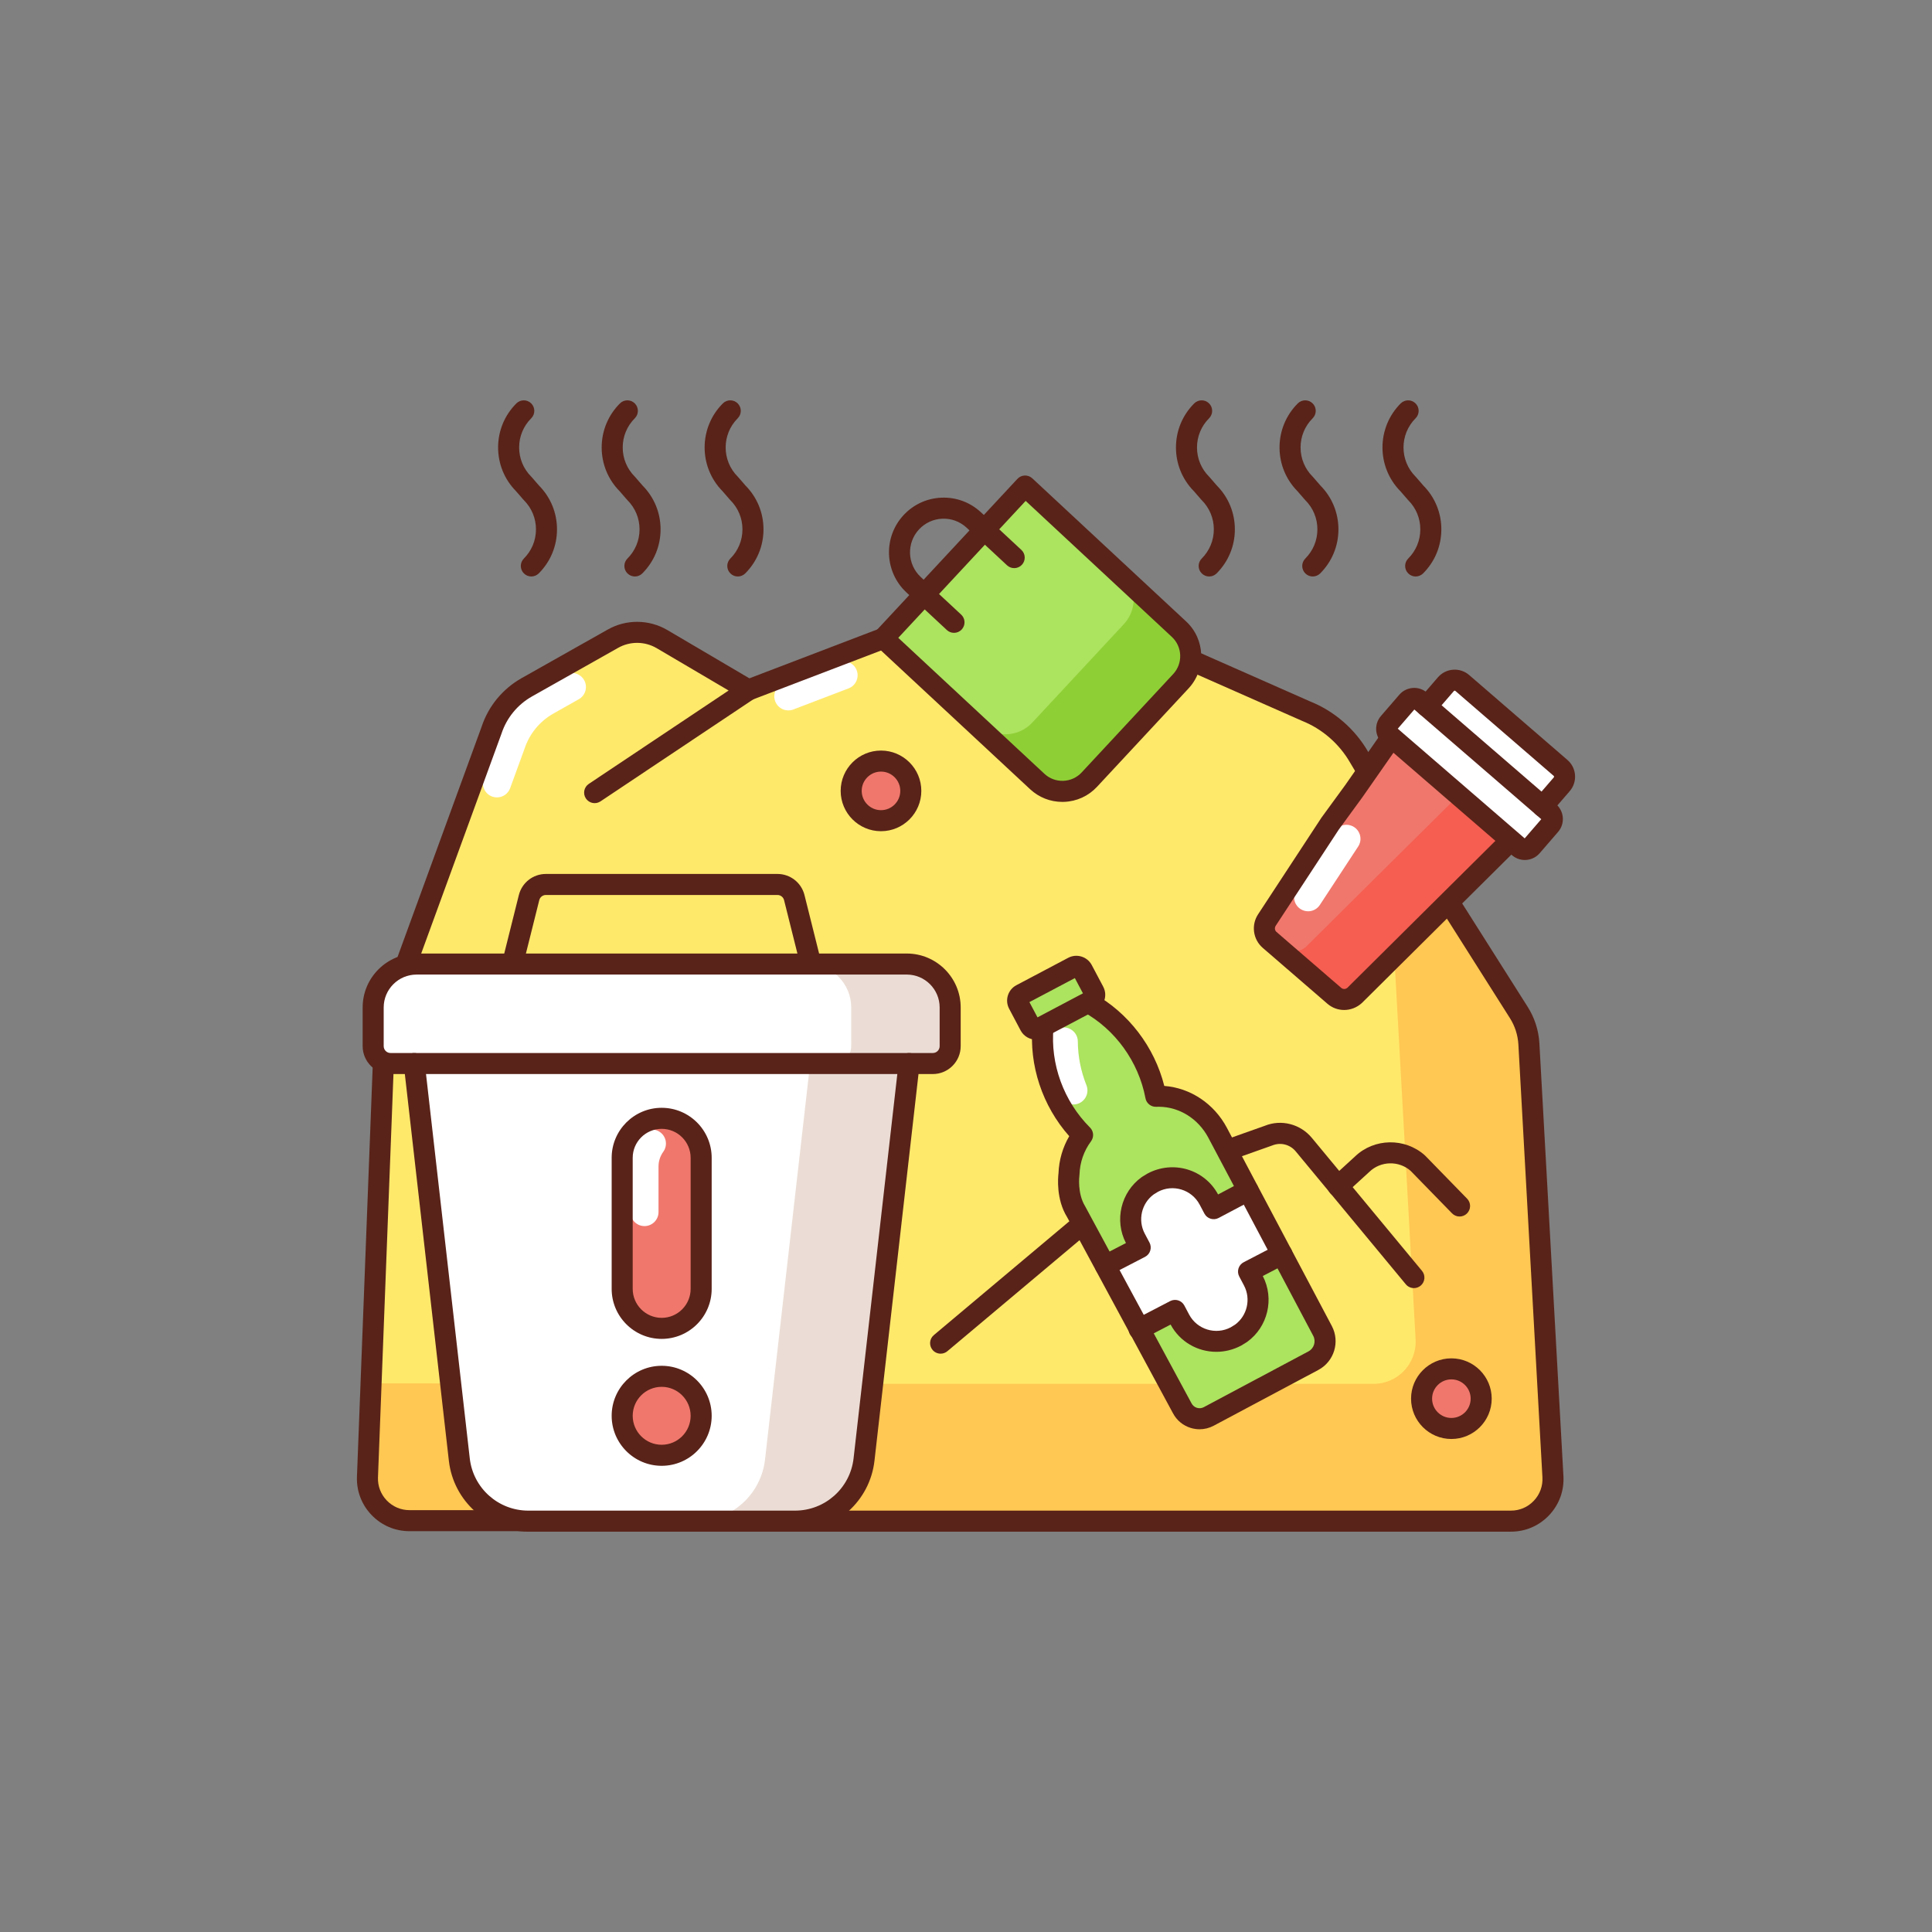 <svg id="&#x421;&#x43B;&#x43E;&#x439;_1" enable-background="new 0 0 5000 5000" viewBox="0 0 5000 5000" xmlns="http://www.w3.org/2000/svg"><rect x="0" y="0" width="5000" height="5000" fill="#808080" stroke="none"/><g><g><g><path d="m1936.845 1785.596-223.537-131.569c-39.053-22.986-87.394-23.43-126.863-1.166l-222.899 125.738c-43.27 24.409-75.884 64.073-91.472 111.243l-222.303 608.804-57.473 248.041-41.313 1075.971c-2.218 61.637 47.148 112.813 108.826 112.813h354.46l647.945 1.241h1848.042c62.516 0 112.196-52.517 108.729-114.937l-62.222-1119.996c-1.624-29.234-10.781-57.552-26.581-82.202l-180.316-284.653-210.986-339.166-21.955-36.91c-31.188-53.749-79.487-95.496-137.184-118.575l-300.267-132.636-793.235-55.554z" fill="#ffe96b"/></g><g><path d="m2040.209 1838.539c-14.613 0-28.389-8.886-33.915-23.351-7.156-18.725 2.224-39.708 20.95-46.864l142.993-54.641c18.743-7.156 39.711 2.229 46.862 20.952 7.156 18.725-2.224 39.708-20.95 46.864l-142.993 54.641c-4.262 1.628-8.645 2.399-12.947 2.399z" fill="#fff"/></g><g><path d="m3910.245 3936.725h-1847.965l-647.936-1.27h-354.453c-61.71 0-111.076-51.182-108.896-112.707l9.252-242.659h98.736l647.932 1.272h1847.97c62.433 0 112.162-52.452 108.714-114.887l-55.175-992.406-7.081-127.591c-1.631-29.22-10.705-57.532-26.498-82.217l-106.534-168.245 35.572-48.821 35.39-50.819 210.171 337.762.363.727 180.404 284.762c15.792 24.683 24.867 52.995 26.497 82.217l62.255 1119.997c3.448 62.433-46.099 114.885-108.718 114.885z" fill="#ffc852"/></g><g><path d="m1375.05 1491.927c-6.97 0-13.936-2.659-19.253-7.974-10.63-10.632-10.63-27.869.004-38.501 20.161-20.163 31.27-46.973 31.27-75.491 0-28.516-11.109-55.325-31.27-75.489-.456-.454-.891-.924-1.312-1.407l-18.885-21.763c-30.002-30.366-46.512-70.553-46.512-113.276 0-43.06 16.771-83.544 47.221-113.992 10.63-10.632 27.871-10.628 38.501 0 10.63 10.632 10.63 27.869-.004 38.501-20.161 20.163-31.27 46.973-31.27 75.491 0 28.516 11.108 55.325 31.27 75.489.456.454.891.924 1.312 1.407l18.885 21.763c30.002 30.366 46.512 70.553 46.512 113.276 0 43.06-16.771 83.544-47.221 113.992-5.313 5.315-12.283 7.974-19.248 7.974z" fill="#592319"/></g><g><path d="m1643.094 1491.927c-6.97 0-13.936-2.659-19.253-7.974-10.63-10.632-10.63-27.869.004-38.501 20.161-20.163 31.27-46.973 31.27-75.491 0-28.516-11.108-55.325-31.27-75.489-.456-.454-.891-.924-1.312-1.407l-18.885-21.763c-30.002-30.366-46.512-70.553-46.512-113.276 0-43.06 16.771-83.544 47.221-113.992 10.63-10.632 27.871-10.628 38.501 0 10.63 10.632 10.63 27.869-.004 38.501-20.161 20.163-31.27 46.973-31.27 75.491 0 28.516 11.109 55.325 31.27 75.489.456.454.891.924 1.312 1.407l18.885 21.763c30.002 30.366 46.512 70.553 46.512 113.276 0 43.06-16.771 83.544-47.221 113.992-5.312 5.315-12.282 7.974-19.248 7.974z" fill="#592319"/></g><g><path d="m1909.432 1491.927c-6.97 0-13.935-2.659-19.253-7.974-10.63-10.632-10.63-27.869.004-38.501 20.161-20.163 31.27-46.973 31.27-75.491 0-28.516-11.109-55.325-31.27-75.489-.456-.454-.891-.924-1.312-1.407l-18.885-21.763c-62.14-62.911-61.906-164.651.704-227.268 10.634-10.63 27.875-10.63 38.501 0 10.634 10.632 10.634 27.869.004 38.501-41.625 41.625-41.625 109.355 0 150.98.452.454.891.924 1.307 1.407l18.885 21.763c30.002 30.366 46.512 70.553 46.512 113.276 0 43.06-16.771 83.544-47.221 113.992-5.31 5.315-12.28 7.974-19.246 7.974z" fill="#592319"/></g><g><path d="m3129.339 1491.927c-6.97 0-13.936-2.659-19.253-7.974-10.63-10.632-10.63-27.869.004-38.501 20.161-20.163 31.27-46.973 31.27-75.491 0-28.516-11.109-55.325-31.27-75.489-.457-.454-.891-.924-1.312-1.407l-18.885-21.763c-30.002-30.366-46.512-70.553-46.512-113.276 0-43.06 16.771-83.544 47.221-113.992 10.625-10.632 27.866-10.628 38.501 0 10.63 10.632 10.63 27.869-.004 38.501-20.161 20.163-31.27 46.973-31.27 75.491 0 28.516 11.108 55.325 31.27 75.489.456.454.891.924 1.312 1.407l18.885 21.763c30.002 30.366 46.512 70.553 46.512 113.276 0 43.06-16.771 83.544-47.221 113.992-5.312 5.315-12.282 7.974-19.248 7.974z" fill="#592319"/></g><g><path d="m3397.384 1491.927c-6.97 0-13.935-2.659-19.253-7.974-10.63-10.632-10.63-27.869.004-38.501 20.161-20.163 31.27-46.973 31.27-75.491 0-28.516-11.109-55.325-31.27-75.489-.456-.454-.891-.924-1.312-1.407l-18.885-21.763c-30.002-30.366-46.512-70.553-46.512-113.276 0-43.06 16.771-83.544 47.221-113.992 10.63-10.632 27.871-10.628 38.501 0 10.63 10.632 10.63 27.869-.004 38.501-20.161 20.163-31.27 46.973-31.27 75.491 0 28.516 11.109 55.325 31.27 75.489.457.454.891.924 1.312 1.407l18.885 21.763c30.002 30.366 46.512 70.553 46.512 113.276 0 43.06-16.771 83.544-47.221 113.992-5.313 5.315-12.283 7.974-19.248 7.974z" fill="#592319"/></g><g><path d="m3663.722 1491.927c-6.97 0-13.935-2.659-19.253-7.974-10.63-10.632-10.63-27.869.005-38.501 20.161-20.163 31.27-46.973 31.27-75.491 0-28.516-11.109-55.325-31.27-75.489-.457-.454-.891-.924-1.312-1.407l-18.889-21.763c-62.14-62.914-61.901-164.651.709-227.268 10.635-10.63 27.875-10.63 38.501 0 10.635 10.632 10.635 27.869.004 38.501-41.625 41.625-41.625 109.355 0 150.98.452.454.891.924 1.307 1.407l18.885 21.763c30.002 30.366 46.512 70.553 46.512 113.276 0 43.06-16.771 83.544-47.221 113.992-5.313 5.315-12.282 7.974-19.248 7.974z" fill="#592319"/></g><circle cx="2280.009" cy="2046.8" fill="#f0776c" r="77.135"/><circle cx="3756.157" cy="3619.745" fill="#f0776c" r="77.135"/><g><path d="m2280.01 2151.159c-57.545 0-104.359-46.816-104.359-104.359s46.813-104.359 104.359-104.359c57.545 0 104.359 46.816 104.359 104.359 0 57.544-46.814 104.359-104.359 104.359zm0-154.269c-27.521 0-49.911 22.39-49.911 49.911s22.39 49.911 49.911 49.911 49.911-22.39 49.911-49.911c0-27.522-22.39-49.911-49.911-49.911z" fill="#592319"/></g><g><path d="m3756.157 3724.104c-57.545 0-104.359-46.816-104.359-104.359s46.813-104.359 104.359-104.359 104.359 46.816 104.359 104.359-46.814 104.359-104.359 104.359zm0-154.27c-27.521 0-49.911 22.39-49.911 49.911s22.39 49.911 49.911 49.911 49.911-22.39 49.911-49.911-22.39-49.911-49.911-49.911z" fill="#592319"/></g><g><path d="m3659.198 3333.611c-7.83 0-15.597-3.359-20.981-9.859l-285.011-344.12c-14.733-17.799-39.019-23.923-60.439-15.258l-107.775 38.244c-14.162 5.022-29.732-2.395-34.757-16.561-5.025-14.173 2.393-29.734 16.563-34.759l106.659-37.819c42.4-17.181 91.753-4.732 121.684 31.425l285.01 344.118c9.589 11.58 7.976 28.741-3.602 38.333-5.077 4.204-11.232 6.256-17.351 6.256z" fill="#592319"/></g><g><path d="m2434.293 3503.287c-7.763 0-15.473-3.303-20.857-9.713-9.673-11.514-8.18-28.686 3.332-38.357l367.285-308.537c11.521-9.664 28.686-8.177 38.355 3.334 9.673 11.514 8.18 28.686-3.332 38.357l-367.285 308.537c-5.104 4.285-11.317 6.379-17.498 6.379z" fill="#592319"/></g><g><path d="m3777.337 3148.335c-7.085 0-14.161-2.747-19.496-8.219l-107.469-110.239c-30.485-26.478-76.958-25.405-106.18 2.601l-62.933 57.581c-11.095 10.154-28.31 9.385-38.461-1.71-10.151-11.093-9.385-28.314 1.71-38.463l62.473-57.149c49.326-47.283 128.703-48.779 180.244-2.958.483.432.953.88 1.405 1.343l108.196 110.985c10.497 10.767 10.28 28.004-.487 38.499-5.297 5.159-12.151 7.729-19.002 7.729z" fill="#592319"/></g><g><path d="m3910.258 3963.938h-1848.04c-15.034 0-27.224-12.19-27.224-27.224s12.19-27.224 27.224-27.224h1848.041c22.678 0 43.747-9.073 59.331-25.547 15.584-16.472 23.471-38.013 22.213-60.656l-62.22-1119.997c-1.36-24.501-9.079-48.369-22.319-69.022l-180.39-284.776c-8.047-12.701-4.271-29.521 8.428-37.568 12.704-8.047 29.524-4.271 37.566 8.43l180.315 284.654c18.216 28.418 28.881 61.4 30.769 95.258l62.22 1119.999c2.096 37.737-11.051 73.639-37.025 101.095-25.977 27.457-61.092 42.578-98.889 42.578z" fill="#592319"/></g><g><path d="m3538.91 2022.986c-9.287 0-18.331-4.752-23.422-13.311l-21.956-36.908c-28.155-48.51-72.101-86.497-123.899-107.217l-301.157-133.012c-13.749-6.075-19.975-22.148-13.9-35.902 6.075-13.756 22.146-19.975 35.905-13.902l300.267 132.637c62.154 24.845 115.645 71.08 149.728 129.815l21.805 36.653c7.688 12.921 3.443 29.628-9.478 37.316-4.367 2.595-9.161 3.831-13.893 3.831z" fill="#592319"/></g><g><path d="m1936.852 1812.826c-10.958 0-21.291-6.664-25.434-17.513-5.366-14.044 1.666-29.781 15.712-35.147l349.393-133.515c14.033-5.362 29.781 1.666 35.147 15.714 5.366 14.044-1.666 29.781-15.712 35.147l-349.393 133.513c-3.195 1.223-6.483 1.801-9.713 1.801z" fill="#592319"/></g><g><path d="m1286.102 2063.685c-4.134 0-8.339-.711-12.447-2.211-18.832-6.877-28.522-27.716-21.645-46.548l36.959-101.213c18.096-54.811 56.486-101.501 107.735-130.406l65.543-36.977c17.463-9.852 39.6-3.678 49.45 13.78 9.85 17.46 3.682 39.6-13.78 49.45l-65.543 36.977c-35.479 20.013-62.061 52.337-74.844 91.017l-37.327 102.274c-5.375 14.722-19.288 23.857-34.101 23.857z" fill="#fff"/></g><g><path d="m1049.766 2525.878c-3.097 0-6.252-.532-9.332-1.657-14.126-5.158-21.393-20.788-16.235-34.912l222.303-608.804c17.476-52.924 54.391-97.819 103.668-125.619l222.897-125.736c47.762-26.943 106.787-26.4 154.052 1.416l223.535 131.567c8.078 4.752 13.138 13.324 13.408 22.689.266 9.365-4.302 18.209-12.097 23.413l-397.939 265.742c-12.509 8.35-29.413 4.976-37.756-7.521-8.352-12.504-4.985-29.409 7.519-37.759l361.857-241.647-186.146-109.561c-30.578-18.001-68.778-18.349-99.68-.915l-222.897 125.736c-37.455 21.127-65.508 55.246-79 96.075l-222.582 609.599c-4.032 11.043-14.462 17.894-25.575 17.894z" fill="#592319"/></g><g><path d="m1414.273 3962.695h-354.462c-37.287 0-72.079-14.78-97.969-41.618-25.886-26.836-39.405-62.136-38.062-99.396l41.319-1076.037c.576-15.023 12.965-26.766 28.248-26.161 15.021.576 26.737 13.224 26.156 28.248l-41.315 1075.975c-.802 22.29 7.311 43.47 22.842 59.57 15.531 16.102 36.41 24.971 58.782 24.971h354.462c15.034 0 27.224 12.19 27.224 27.224s-12.191 27.224-27.225 27.224z" fill="#592319"/></g></g><g><path d="m2352.761 2752.408-116.667 1024.883c-10.339 90.821-87.191 159.421-178.599 159.421h-690.204c-91.408 0-168.26-68.6-178.599-159.421l-116.667-1024.883z" fill="#fff"/><path d="m1326.207 2494.95 42.982-171.927c5.001-20.005 22.976-34.039 43.596-34.039h599.217c20.621 0 38.595 14.034 43.596 34.039l42.982 171.927z" fill="#ffe96b"/><g><path d="m2098.556 2522.18c-12.198 0-23.298-8.257-26.391-20.628l-42.981-171.925c-1.972-7.9-9.039-13.419-17.183-13.419h-599.217c-8.144 0-15.212 5.519-17.188 13.421l-42.976 171.923c-3.651 14.589-18.455 23.449-33.015 19.809-14.587-3.647-23.458-18.426-19.811-33.013l42.981-171.925c8.051-32.187 36.839-54.663 70.01-54.663h599.217c33.17 0 61.959 22.476 70.005 54.661l42.985 171.927c3.647 14.587-5.224 29.366-19.811 33.013-2.216.553-4.436.819-6.625.819z" fill="#592319"/></g><path d="m2414.083 2752.408c24.819 0 44.938-20.12 44.938-44.938v-100.174c0-62.046-50.299-112.345-112.345-112.345h-1268.564c-62.047 0-112.345 50.299-112.345 112.345v100.174c0 24.819 20.119 44.938 44.938 44.938z" fill="#fff"/><path d="m2352.851 2752.479-116.704 1024.896c-10.342 90.747-87.295 159.35-178.587 159.35h-256.27c91.474 0 168.245-68.603 178.591-159.35l116.699-1024.896z" fill="#ebddd5"/><path d="m2459.022 2607.284v100.185c0 24.865-20.143 45.01-45.01 45.01h-256.085c24.862 0 45.01-20.146 45.01-45.01v-100.185c0-62.072-50.274-112.344-112.344-112.344h256.085c62.07 0 112.344 50.272 112.344 112.344z" fill="#ebddd5"/><g><path d="m2414.083 2779.632h-1403.376c-39.79 0-72.163-32.371-72.163-72.161v-100.176c0-76.96 62.61-139.57 139.568-139.57h1268.564c76.962 0 139.572 62.61 139.572 139.57v100.176c-.001 39.79-32.374 72.161-72.165 72.161zm-1335.972-257.459c-46.933 0-85.12 38.186-85.12 85.122v100.176c0 9.766 7.949 17.713 17.715 17.713h1403.377c9.766 0 17.715-7.947 17.715-17.713v-100.176c0-46.935-38.186-85.122-85.124-85.122z" fill="#592319"/></g><g><path d="m2057.494 3963.938h-690.203c-105.325 0-193.732-78.916-205.651-183.567l-116.664-1024.883c-1.697-14.939 9.035-28.429 23.972-30.129 14.924-1.708 28.429 9.03 30.131 23.969l116.664 1024.883c8.778 77.122 73.931 135.278 151.549 135.278h690.203c77.622 0 142.771-58.157 151.549-135.278l116.668-1024.883c1.701-14.941 15.26-25.682 30.131-23.969 14.937 1.699 25.669 15.189 23.972 30.129l-116.668 1024.883c-11.916 104.649-100.324 183.567-205.653 183.567z" fill="#592319"/></g><path d="m1814.589 2996.396v339.221c0 56.207-45.988 102.195-102.195 102.195-56.207 0-102.195-45.988-102.195-102.195v-339.221c0-56.207 45.988-102.195 102.195-102.195 56.207 0 102.195 45.988 102.195 102.195z" fill="#f0776c"/><path d="m1814.589 3664.081c0 56.208-45.988 102.195-102.195 102.195-56.207 0-102.195-45.988-102.195-102.195 0-56.207 45.988-102.195 102.195-102.195 56.207 0 102.195 45.987 102.195 102.195z" fill="#f0776c"/><g><path d="m1667.939 3173.107c-20.046 0-36.299-16.251-36.299-36.299v-117.869c0-29.098 9.008-56.994 26.05-80.671 11.711-16.268 34.393-19.966 50.668-8.253 16.271 11.711 19.966 34.396 8.255 50.666-8.095 11.246-12.376 24.475-12.376 38.257v117.869c0 20.049-16.253 36.3-36.298 36.3z" fill="#fff"/></g><g><path d="m1712.395 3465.036c-71.361 0-129.421-58.057-129.421-129.418v-339.222c0-71.361 58.059-129.418 129.421-129.418s129.416 58.057 129.416 129.418v339.222c0 71.361-58.055 129.418-129.416 129.418zm0-543.61c-41.341 0-74.972 33.631-74.972 74.97v339.222c0 41.339 33.631 74.97 74.972 74.97 41.337 0 74.968-33.631 74.968-74.97v-339.222c0-41.339-33.631-74.97-74.968-74.97z" fill="#592319"/></g><g><path d="m1712.395 3793.5c-71.361 0-129.421-58.057-129.421-129.418 0-71.364 58.059-129.421 129.421-129.421s129.416 58.057 129.416 129.421c0 71.36-58.055 129.418-129.416 129.418zm0-204.391c-41.341 0-74.972 33.634-74.972 74.973s33.631 74.97 74.972 74.97c41.337 0 74.968-33.631 74.968-74.97 0-41.34-33.631-74.973-74.968-74.973z" fill="#592319"/></g></g><g><path d="m2816.504 2594.665c92.167 50.824 155.61 141.358 174.722 242.523 2.986-.119 5.97-.163 8.948-.132 63.67.648 121.225 38.282 151.004 94.525l271.524 512.825c14.704 27.771 4.159 62.193-23.581 76.976l-271.009 144.428c-24.743 13.08-55.415 3.599-68.449-21.158l-274.169-507.884c-27.073-43.793-18.943-98.177-18.943-98.177 1.116-36.385 13.39-71.829 35.181-101.233-72.947-72.707-112.157-176.05-102.35-280.78z" fill="#ace35f"/><g><path d="m2860.549 3275.289 90.303-46.72-12.34-23.306c-25.266-47.719-10.752-105.891 31.855-136.593l13.804-8.455c52.209-27.599 116.928-7.676 144.552 44.499l12.34 23.306 88.881-46.984 87.742 164.761-86.511 45.015 12.34 23.306c25.266 47.719 10.752 105.891-31.855 136.593l-13.804 8.455c-52.21 27.599-116.928 7.676-144.552-44.499l-12.34-23.306-93.07 48.406z" fill="#fff"/></g><g><path d="m2778.001 2858.364c-14.423 0-28.066-8.654-33.729-22.873-17.928-44.994-27.184-92.109-27.508-140.035-.133-20.046 16.005-36.407 36.051-36.545 19.78.175 36.41 16.005 36.547 36.053.261 38.853 7.781 77.093 22.35 113.657 7.422 18.623-1.662 39.735-20.285 47.155-4.405 1.757-8.955 2.588-13.426 2.588z" fill="#fff"/></g><g><path d="m3104.53 3698.94c-7.728 0-15.491-1.166-23.085-3.514-19.886-6.15-36.175-19.676-45.87-38.089l-274.04-507.637c-28.602-46.187-23.48-102.422-22.146-113.338 1.267-34.046 10.794-66.793 27.782-95.964-69.279-77.91-104.541-183.328-94.894-286.358 1.396-14.97 14.631-25.946 29.643-24.568 14.968 1.402 25.97 14.675 24.565 29.643-8.835 94.389 26.475 191.198 94.464 258.961 9.567 9.533 10.697 24.641 2.654 35.49-18.566 25.057-28.886 54.745-29.843 85.859-.031 1.068-.129 2.134-.288 3.19-.044.346-6.11 45.407 15.176 79.838l274.97 509.268c3.04 5.776 7.936 9.839 13.913 11.687 5.982 1.848 12.318 1.258 17.857-1.666l270.924-144.384c14.458-7.705 19.988-25.744 12.327-40.216l-271.523-512.822c-25.855-48.836-74.605-79.505-127.223-80.044-2.499-.02-5.051.013-7.581.113-13.475.594-25.336-8.88-27.84-22.148-17.813-94.287-78.043-177.927-161.12-223.739-13.165-7.26-17.954-23.819-10.692-36.986 7.262-13.165 23.808-17.957 36.985-10.692 90.68 50.006 158.067 138.473 183.536 239.56 67.639 5.184 128.911 45.867 162.055 108.458l271.523 512.824c21.667 40.934 6.039 91.957-34.841 113.741l-271.004 144.428c-11.428 6.043-23.862 9.103-36.384 9.105z" fill="#592319"/></g><path d="m2823.578 2590.473-134.062 70.868c-8.74 4.62-19.569 1.284-24.195-7.452l-29.62-55.942c-4.63-8.745-1.291-19.587 7.457-24.211l134.062-70.868c8.74-4.62 19.57-1.284 24.195 7.452l29.62 55.942c4.63 8.745 1.291 19.587-7.457 24.211z" fill="#ace35f"/><g><path d="m2681.228 2690.633c-16.195 0-31.876-8.727-39.968-24.003l-29.621-55.944c-5.641-10.667-6.793-22.882-3.243-34.402 3.549-11.525 11.375-20.979 22.035-26.615l134.069-70.872c21.969-11.616 49.335-3.201 60.975 18.785l29.621 55.939c5.645 10.659 6.797 22.877 3.244 34.405-3.549 11.525-11.375 20.979-22.04 26.613l-12.721-24.067 12.721 24.067-134.064 70.872c-6.7 3.543-13.905 5.222-21.008 5.222zm-17.108-97.187 20.905 39.476 117.59-62.16-20.906-39.474zm146.737-27.042c-.018.009-.031.018-.049.027z" fill="#592319"/></g><g><path d="m3147.781 3498.488c-48.169.002-94.229-25.689-118.228-70.506l-69.097 35.938c-13.351 6.935-29.772 1.746-36.715-11.591-6.939-13.34-1.746-29.776 11.592-36.715l93.069-48.404c13.293-6.901 29.626-1.806 36.622 11.414l12.34 23.305c20.555 38.838 68.902 53.704 107.771 33.168l11.33-6.999c31.447-23.205 41.35-66.56 22.988-101.242l-12.336-23.307c-3.394-6.412-4.09-13.911-1.932-20.837 2.158-6.923 6.992-12.701 13.426-16.049l86.511-45.019c13.333-6.934 29.776-1.755 36.715 11.585 6.943 13.337 1.755 29.776-11.583 36.718l-62.193 32.362c30.485 58.687 13.187 131.813-40.486 170.49-.549.399-1.116.773-1.697 1.13l-13.802 8.454c-20.654 10.934-42.689 16.105-64.295 16.105z" fill="#592319"/></g><g><path d="m2860.573 3302.519c-9.85 0-19.364-5.366-24.202-14.72-6.908-13.355-1.684-29.781 11.671-36.691l65.894-34.092c-30.45-58.673-13.147-131.764 40.517-170.432.55-.396 1.117-.773 1.693-1.128l13.803-8.457c66.642-35.286 147.627-10.555 182.442 54.238l64.834-34.271c13.28-7.019 29.763-1.943 36.791 11.346 7.028 13.293 1.945 29.765-11.348 36.793l-88.881 46.984c-13.275 7.021-29.75 1.954-36.782-11.33l-12.34-23.307c-20.56-38.833-68.911-53.719-107.771-33.168l-11.33 7.001c-31.451 23.207-41.354 66.56-22.988 101.237l12.336 23.314c3.399 6.42 4.09 13.933 1.923 20.865-2.171 6.932-7.023 12.71-13.475 16.049l-90.299 46.718c-3.998 2.069-8.274 3.051-12.488 3.051z" fill="#592319"/></g></g><g><path d="m3909.882 2174.967-160.438 159.17-141.021 139.931-102.906 102.181c-14.702 13.612-37.207 13.975-52.454.906l-167.337-144.65c-15.065-13.067-17.968-35.39-6.713-51.907l163.708-249.735 25.589-34.848 35.572-48.821 35.39-50.819 61.892-88.567z" fill="#f0776c"/><path d="m3909.882 2174.967-160.438 159.17-141.021 139.931-102.906 102.181c-14.702 13.612-37.207 13.975-52.454.906l-167.337-144.65c-8.711-7.621-13.43-18.149-13.612-28.857l55.175 47.733c15.247 13.067 37.748 12.704 52.45-.908l102.91-102.179 141.016-139.933 151.367-150.095z" fill="#f55e51"/><g><path d="m3385.38 2358.388c-6.828 0-13.732-1.925-19.869-5.949-16.767-10.993-21.442-33.496-10.448-50.261l99.175-151.23c10.989-16.76 33.494-21.439 50.256-10.448 16.767 10.993 21.442 33.496 10.448 50.261l-99.175 151.23c-6.965 10.626-18.561 16.397-30.387 16.397z" fill="#fff"/></g><g><path d="m3478.608 2613.826c-15.464 0-30.831-5.386-43.26-16.124l-167.332-144.575c-25.607-22.128-30.547-59.905-11.494-87.875l163.495-249.319 61.835-84.727 96.955-138.983c8.609-12.331 25.584-15.349 37.903-6.751 12.331 8.603 15.353 25.573 6.753 37.905l-97.296 139.461-61.396 84.08-162.981 248.59c-3.74 5.499-2.84 12.387 1.825 16.419l167.328 144.573c4.661 4.028 11.609 3.926 16.151-.25l403.54-400.589c10.67-10.592 27.902-10.53 38.501.142 10.59 10.672 10.528 27.908-.146 38.501l-404.284 401.302c-13.201 12.159-29.702 18.218-46.097 18.22z" fill="#592319"/></g><path d="m3930.826 2192.658-333.964-288.55c-9.87-8.528-10.958-23.442-2.43-33.311l47.608-55.101c8.528-9.87 23.442-10.958 33.311-2.43l333.964 288.55c9.87 8.528 10.958 23.442 2.43 33.311l-47.608 55.101c-8.528 9.87-23.442 10.958-33.311 2.43z" fill="#fff"/><path d="m3692.418 1828.012 49.552-57.351c10.85-12.558 29.826-13.942 42.384-3.092l254.354 219.766c12.558 10.85 13.942 29.826 3.092 42.384l-49.552 57.351z" fill="#fff"/><g><path d="m3946.189 2225.631c-12.19 0-23.843-4.322-33.162-12.374l-333.964-288.549c-21.211-18.322-23.56-50.491-5.238-71.707l47.615-55.106c8.875-10.273 21.225-16.477 34.77-17.465 13.537-1.004 26.666 3.357 36.941 12.236l333.96 288.549c21.211 18.322 23.56 50.491 5.238 71.707l-47.616 55.104c-8.875 10.273-21.224 16.479-34.77 17.467-1.261.094-2.52.138-3.774.138zm2.437-53.571h.182zm-331.239-286.193 328.505 283.832 42.896-49.64-328.505-283.834z" fill="#592319"/></g><g><path d="m3992.236 2114.293c-6.305 0-12.637-2.178-17.786-6.624-11.375-9.83-12.633-27.02-2.801-38.399l49.552-57.35c1.019-1.179.886-2.967-.292-3.986l-254.353-219.766c-1.179-1.017-2.973-.888-3.988.292l-49.552 57.35c-9.832 11.374-27.02 12.631-38.399 2.8-11.375-9.83-12.628-27.022-2.801-38.399l49.552-57.35c20.653-23.894 56.885-26.533 80.781-5.898l254.357 219.771c23.896 20.651 26.542 56.89 5.893 80.784l-49.552 57.35c-5.381 6.231-12.976 9.425-20.611 9.425z" fill="#592319"/></g></g><g><path d="m3056.094 1763.004-236.936 254.687c-35.851 38.537-96.154 40.714-134.691 4.863l-398.225-370.471 366.764-394.241 398.225 370.471c38.536 35.851 40.714 96.154 4.863 134.691z" fill="#fff"/><path d="m3056.094 1763.004-236.936 254.687c-35.851 38.537-96.154 40.714-134.691 4.863l-398.225-370.471 366.764-394.241 398.225 370.471c38.536 35.851 40.714 96.154 4.863 134.691z" fill="#ace35f"/><path d="m3056.139 1762.977-237.032 254.634c-35.754 38.658-96.193 40.836-134.671 4.901l-398.196-370.429 5.083-5.446 245.561 228.32c38.479 35.754 98.732 33.576 134.667-4.901l236.85-254.636c27.042-29.038 32.488-70.236 17.064-103.995l125.774 116.883c38.474 35.936 40.654 96.19 4.9 134.669z" fill="#8fcf36"/><g><path d="m2749.271 2075.305c-31.048 0-60.492-11.558-83.347-32.818l-398.227-370.471c-5.286-4.918-8.401-11.735-8.663-18.951-.261-7.214 2.357-14.239 7.276-19.525l366.767-394.239c10.24-11.016 27.463-11.625 38.474-1.389l398.223 370.469c49.468 46.02 52.272 123.702 6.252 173.168l-236.939 254.687c-22.292 23.961-52.578 37.808-85.288 38.99-1.511.052-3.022.079-4.528.079zm-424.557-424.611 378.297 351.927c27.481 25.571 70.639 24.007 96.215-3.474l236.939-254.687c25.567-27.483 24.007-70.646-3.478-96.215l-378.292-351.927z" fill="#592319"/></g><g><path d="m2468.97 1637.786c-6.642 0-13.293-2.413-18.539-7.291l-104.665-97.371c-57.16-53.179-60.399-142.944-7.222-200.106 25.757-27.689 60.758-43.69 98.554-45.054 37.774-1.38 73.86 12.07 101.55 37.83l104.665 97.371c11.007 10.242 11.631 27.468 1.387 38.477-10.236 11.013-27.463 11.629-38.474 1.389l-104.665-97.371c-17.042-15.854-39.254-24.116-62.495-23.283-23.263.84-44.806 10.688-60.66 27.729-32.727 35.178-30.729 90.426 4.449 123.153l104.665 97.371c11.007 10.242 11.631 27.468 1.387 38.477-5.364 5.763-12.644 8.679-19.937 8.679z" fill="#592319"/></g></g></g></svg>